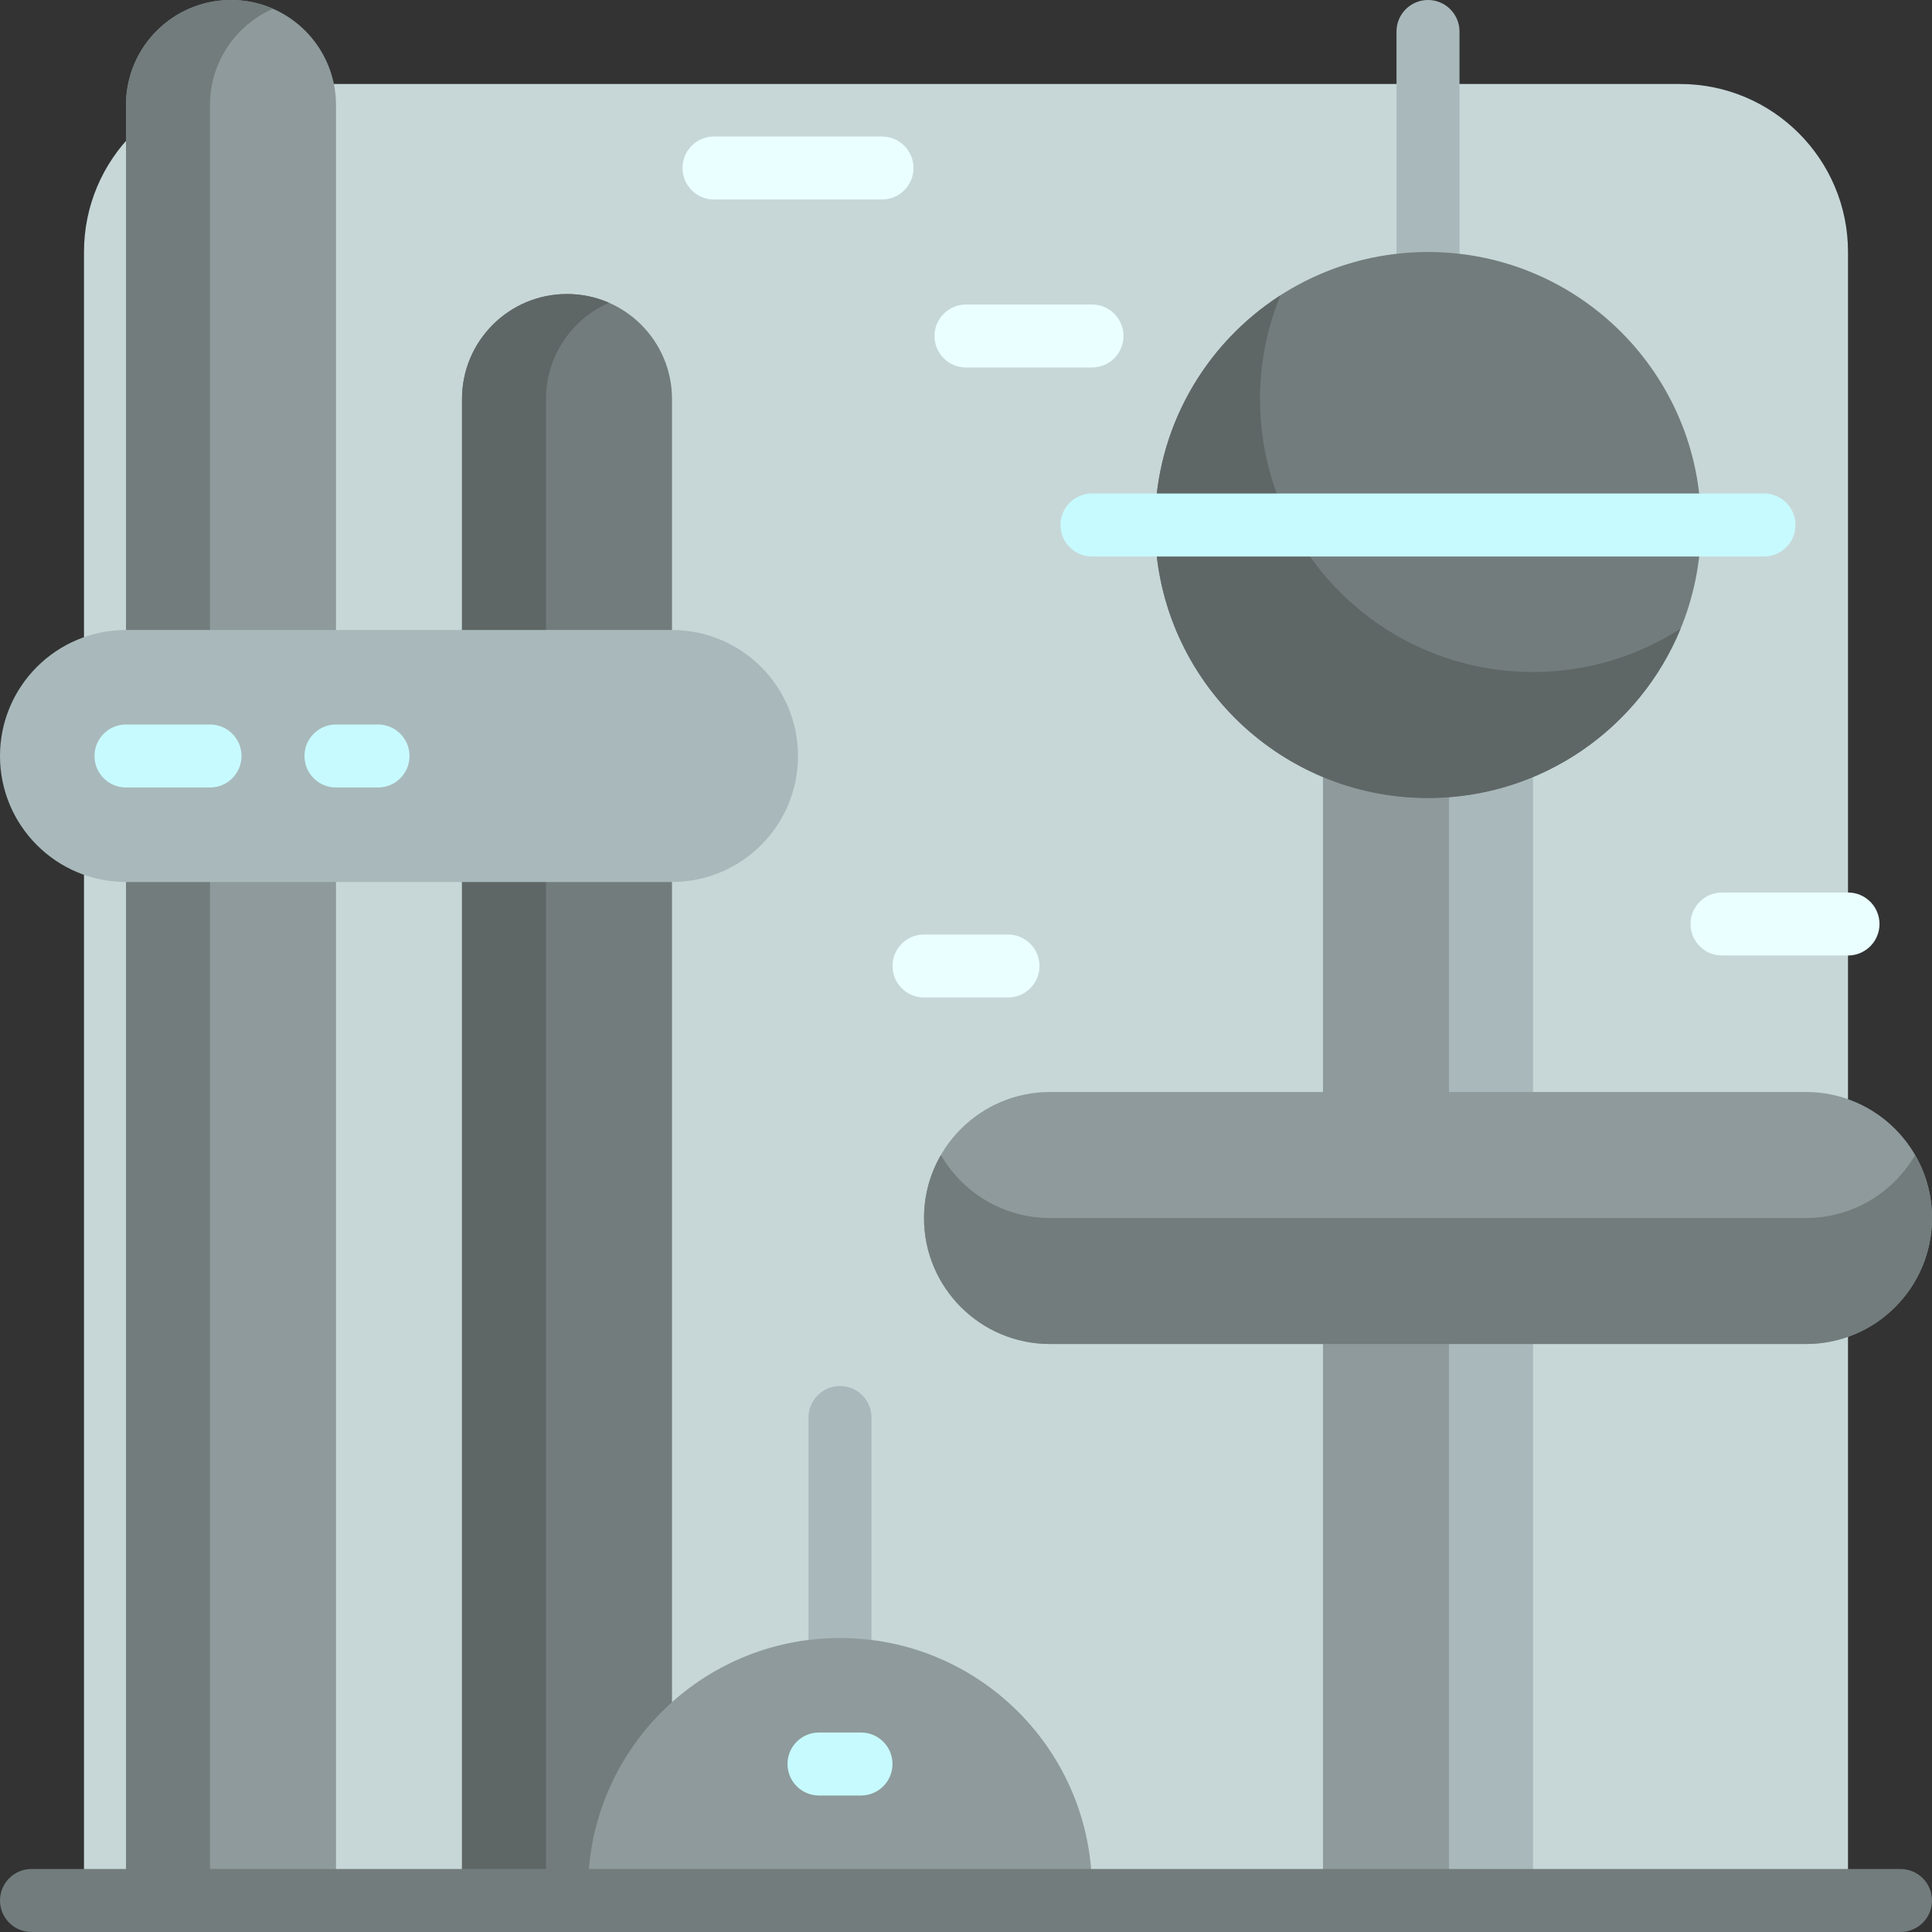 <?xml version="1.0" encoding="iso-8859-1"?>
<!-- Generator: Adobe Illustrator 19.0.0, SVG Export Plug-In . SVG Version: 6.00 Build 0)  -->
<svg version="1.1" id="Layer_1" xmlns="http://www.w3.org/2000/svg" xmlns:xlink="http://www.w3.org/1999/xlink" x="0px" y="0px"
	 viewBox="0 0 512 512" style="enable-background:new 0 0 512 512;" xml:space="preserve">
<rect x="0" y="0" width="512" height="512" fill="#333333" stroke="none"/>
<path style="fill:#C7D7D8;" d="M489.739,512H22.261V66.783c0-24.588,19.933-44.522,44.522-44.522h378.435
	c24.588,0,44.522,19.933,44.522,44.522V512z"/>
<path style="fill:#A9B9BB;" d="M406.261,512h-55.652V144.696h55.652V512z"/>
<path style="fill:#8E9A9B;" d="M89.043,27.826V512H33.391V27.826C33.391,12.458,45.85,0,61.217,0l0,0
	C76.585,0,89.043,12.458,89.043,27.826z"/>
<path style="fill:#727C7C;" d="M55.652,27.826V512H33.391V27.826C33.391,12.458,45.85,0,61.217,0c3.959,0,7.721,0.831,11.13,2.322
	C62.522,6.617,55.652,16.416,55.652,27.826z"/>
<path style="fill:#A9B9BB;" d="M386.783,8.348V75.13c0,4.61-3.738,8.348-8.348,8.348c-4.61,0-8.348-3.738-8.348-8.348V8.348
	c0-4.61,3.738-8.348,8.348-8.348C383.045,0,386.783,3.738,386.783,8.348z M222.609,367.304c-4.61,0-8.348,3.738-8.348,8.348v66.783
	c0,4.61,3.738,8.348,8.348,8.348c4.61,0,8.348-3.738,8.348-8.348v-66.783C230.957,371.042,227.219,367.304,222.609,367.304z"/>
<path style="fill:#8E9A9B;" d="M512,322.783c0,18.441-14.95,33.391-33.391,33.391H384V512h-33.391V356.174h-72.348
	c-18.441,0-33.391-14.95-33.391-33.391s14.95-33.391,33.391-33.391h33.391h38.957V144.696H384v144.696h22.261h27.826h44.522
	C497.05,289.391,512,304.342,512,322.783z"/>
<g>
	<path style="fill:#727C7C;" d="M507.522,306.087C510.365,311,512,316.699,512,322.783l0,0c0,18.442-14.949,33.391-33.391,33.391
		H278.261c-18.442,0-33.391-14.949-33.391-33.391l0,0c0-6.084,1.635-11.783,4.478-16.696c5.774,9.977,16.555,16.696,28.914,16.696
		h200.348C490.966,322.783,501.748,316.064,507.522,306.087z"/>
	<path style="fill:#727C7C;" d="M178.087,105.739V512h-55.652V105.739c0-15.368,12.458-27.826,27.826-27.826
		S178.087,90.371,178.087,105.739z M378.435,66.783L378.435,66.783c-39.957,0-72.348,32.392-72.348,72.348l0,0
		c0,39.956,32.391,72.348,72.348,72.348l0,0c39.957,0,72.348-32.392,72.348-72.348l0,0
		C450.783,99.174,418.392,66.783,378.435,66.783z"/>
</g>
<path style="fill:#5F6666;" d="M150.261,77.913c3.959,0,7.721,0.833,11.13,2.322c-9.826,4.294-16.696,14.096-16.696,25.504V512
	h-22.261V105.739C122.435,90.371,134.893,77.913,150.261,77.913z M406.261,178.087L406.261,178.087
	c-39.957,0-72.348-32.392-72.348-72.348l0,0c0-9.721,1.93-18.99,5.408-27.458c-19.987,12.875-33.234,35.308-33.234,60.849l0,0
	c0,39.956,32.391,72.348,72.348,72.348l0,0c30.235,0,56.125-18.553,66.94-44.89C434.095,173.854,420.676,178.087,406.261,178.087z"
	/>
<path style="fill:#A9B9BB;" d="M178.087,233.739H33.391C14.949,233.739,0,218.79,0,200.348l0,0
	c0-18.442,14.949-33.391,33.391-33.391h144.696c18.442,0,33.391,14.949,33.391,33.391l0,0
	C211.478,218.79,196.529,233.739,178.087,233.739z"/>
<path style="fill:#8E9A9B;" d="M289.391,500.87V512H155.826v-11.13c0-36.883,29.9-66.783,66.783-66.783l0,0
	C259.492,434.087,289.391,463.987,289.391,500.87z"/>
<path style="fill:#727C7C;" d="M512,503.652c0,4.61-3.738,8.348-8.348,8.348H8.348C3.738,512,0,508.262,0,503.652
	s3.738-8.348,8.348-8.348h495.304C508.262,495.304,512,499.042,512,503.652z"/>
<path style="fill:#C7FAFF;" d="M64,200.348c0,4.61-3.738,8.348-8.348,8.348H33.391c-4.61,0-8.348-3.738-8.348-8.348
	c0-4.61,3.738-8.348,8.348-8.348h22.261C60.262,192,64,195.738,64,200.348z M100.174,192h-11.13c-4.61,0-8.348,3.738-8.348,8.348
	c0,4.61,3.738,8.348,8.348,8.348h11.13c4.61,0,8.348-3.738,8.348-8.348C108.522,195.738,104.784,192,100.174,192z M467.478,130.783
	H289.391c-4.61,0-8.348,3.738-8.348,8.348c0,4.61,3.738,8.348,8.348,8.348h178.087c4.61,0,8.348-3.738,8.348-8.348
	C475.826,134.52,472.088,130.783,467.478,130.783z M228.174,459.13h-11.13c-4.61,0-8.348,3.738-8.348,8.348s3.738,8.348,8.348,8.348
	h11.13c4.61,0,8.348-3.738,8.348-8.348S232.784,459.13,228.174,459.13z"/>
<path style="fill:#EAFFFF;" d="M233.739,52.87h-44.522c-4.61,0-8.348-3.738-8.348-8.348s3.738-8.348,8.348-8.348h44.522
	c4.61,0,8.348,3.738,8.348,8.348S238.349,52.87,233.739,52.87z M489.739,236.522h-33.391c-4.61,0-8.348,3.738-8.348,8.348
	s3.738,8.348,8.348,8.348h33.391c4.61,0,8.348-3.738,8.348-8.348S494.349,236.522,489.739,236.522z M267.13,247.652H244.87
	c-4.61,0-8.348,3.738-8.348,8.348s3.738,8.348,8.348,8.348h22.261c4.61,0,8.348-3.738,8.348-8.348S271.741,247.652,267.13,247.652z
	 M289.391,80.696H256c-4.61,0-8.348,3.738-8.348,8.348c0,4.61,3.738,8.348,8.348,8.348h33.391c4.61,0,8.348-3.738,8.348-8.348
	C297.739,84.433,294.002,80.696,289.391,80.696z"/>
<g>
</g>
<g>
</g>
<g>
</g>
<g>
</g>
<g>
</g>
<g>
</g>
<g>
</g>
<g>
</g>
<g>
</g>
<g>
</g>
<g>
</g>
<g>
</g>
<g>
</g>
<g>
</g>
<g>
</g>
</svg>
